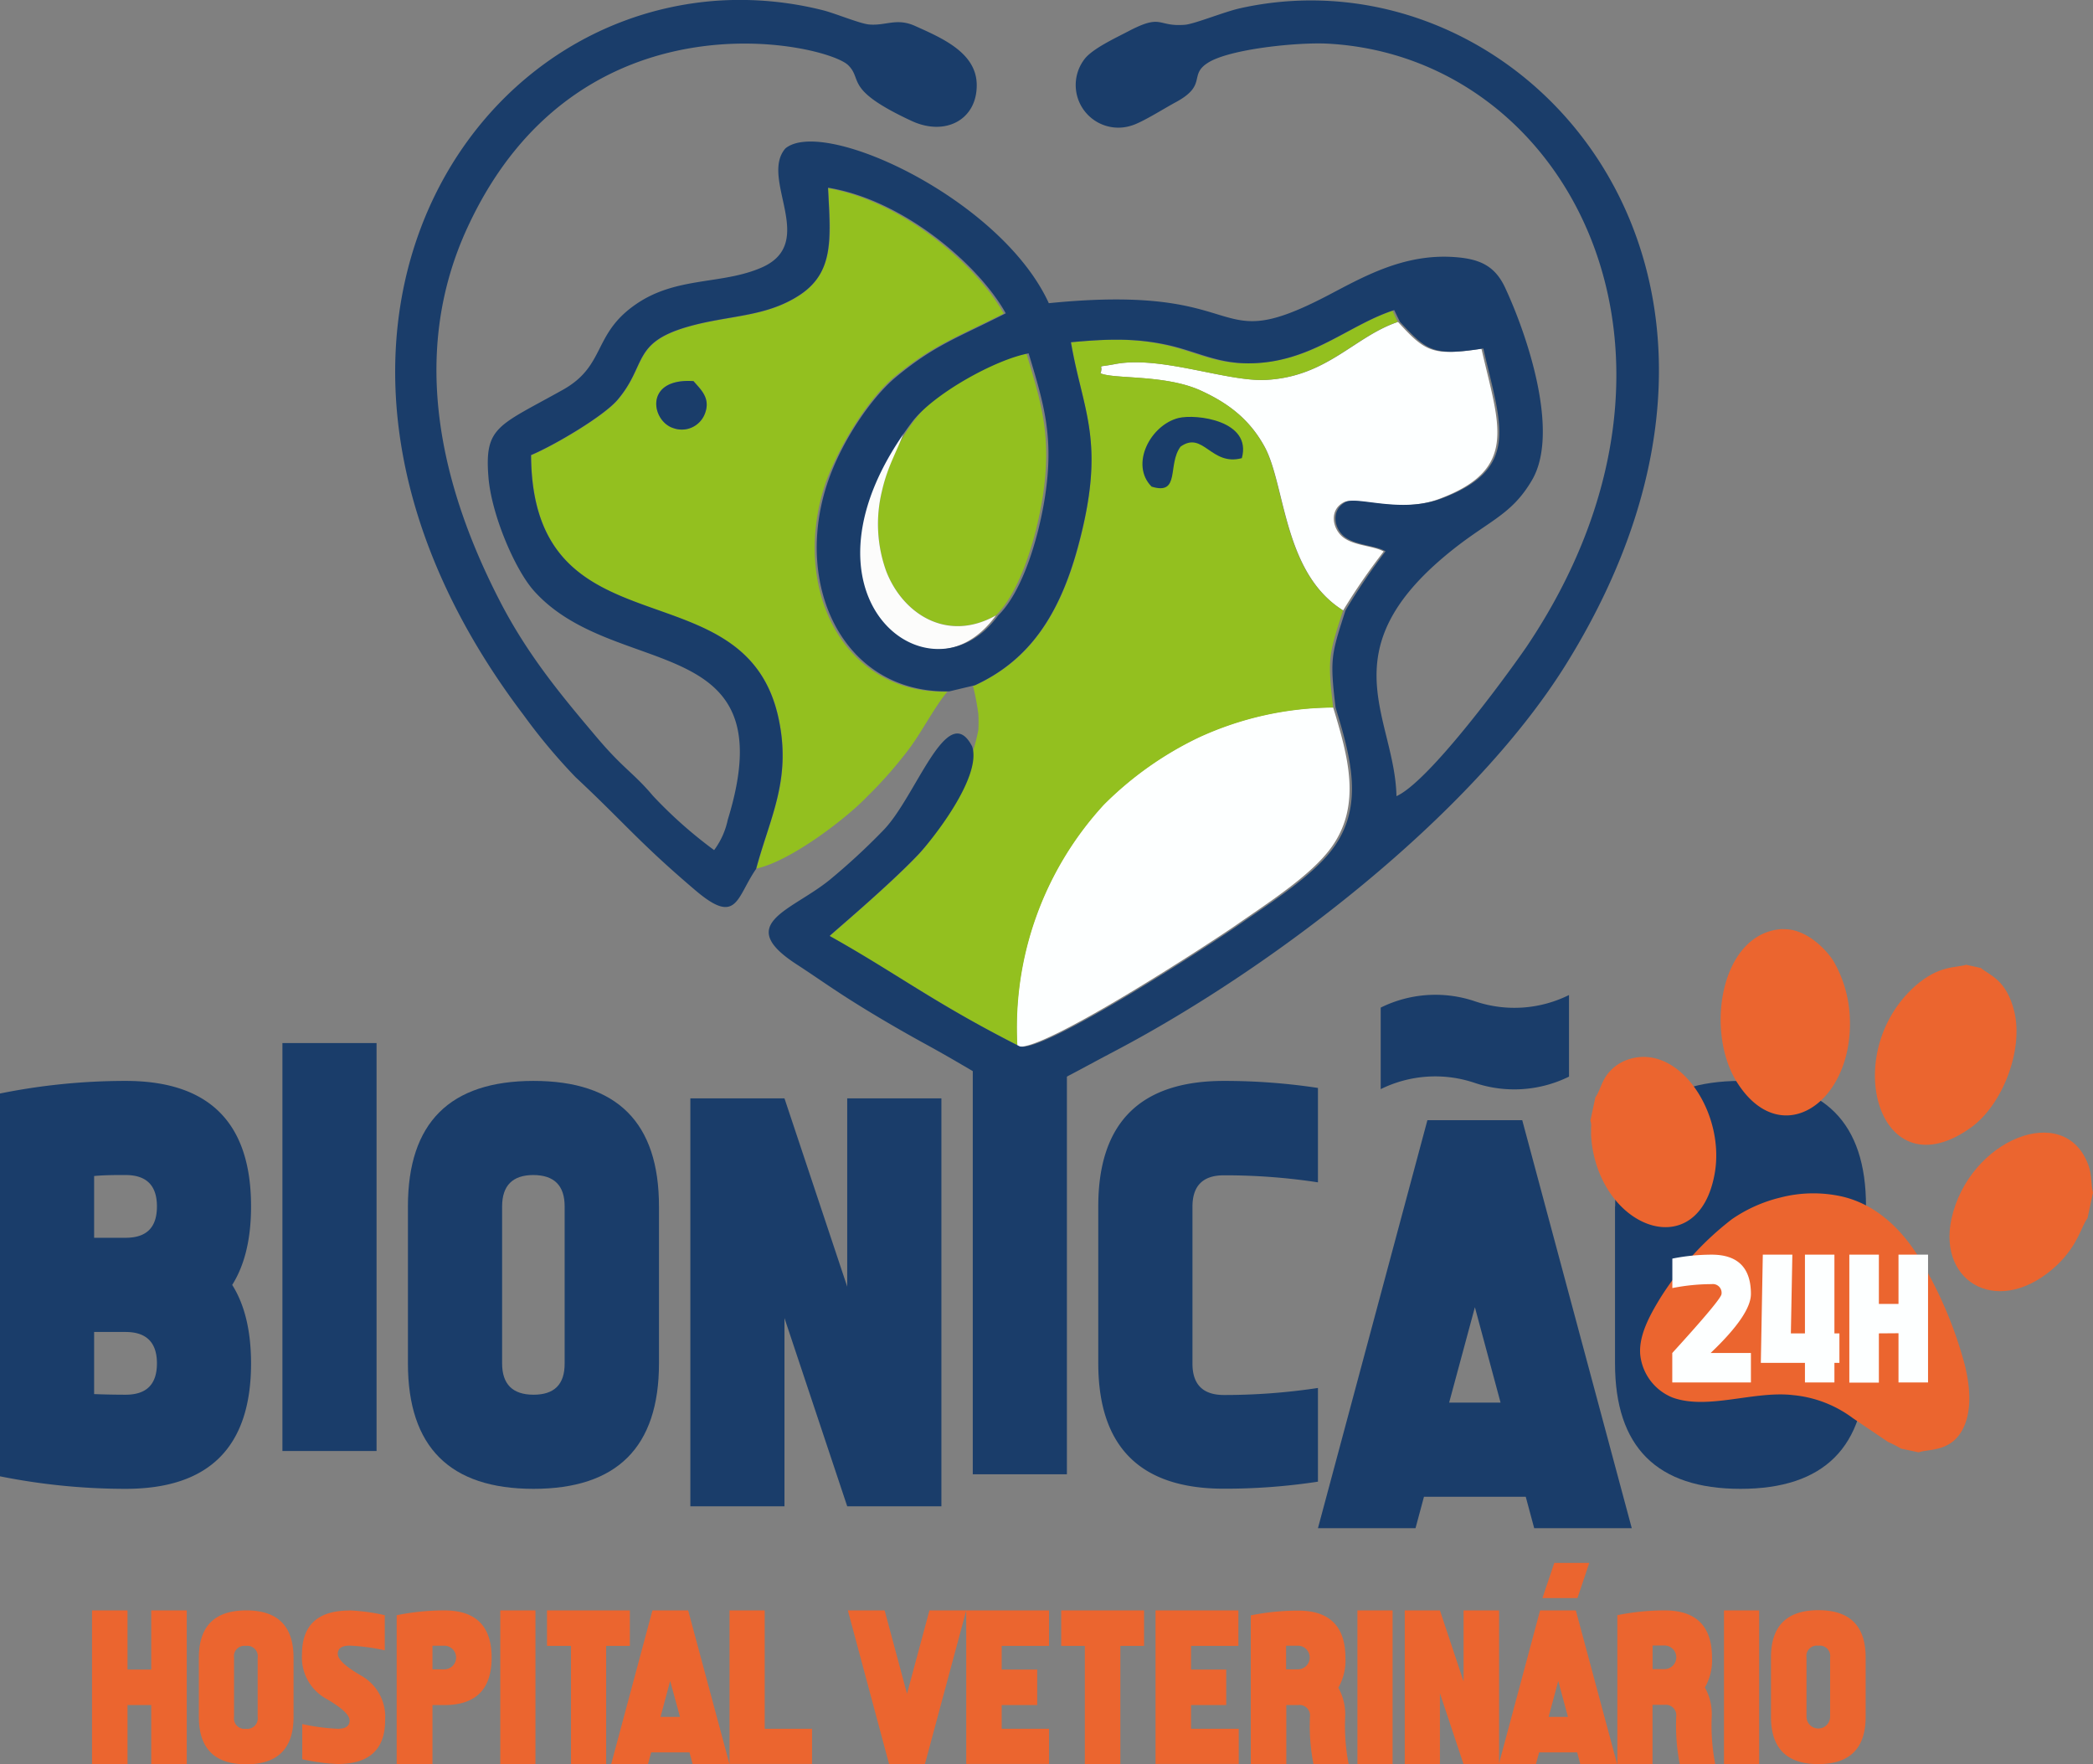 <svg id="Camada_1" data-name="Camada 1" xmlns="http://www.w3.org/2000/svg" viewBox="0 0 297.54 250.81"><rect x="0" y="0" width="297.54" height="250.81" fill="#808080" stroke="none"/><defs><style>.cls-1,.cls-3{fill:#eb652f;}.cls-2,.cls-8{fill:#1a3d6a;}.cls-3,.cls-5,.cls-6,.cls-7,.cls-8{fill-rule:evenodd;}.cls-4,.cls-5{fill:#fdffff;}.cls-6{fill:#93c01f;}.cls-7{fill:#fcfcfb;}</style></defs><path class="cls-1" d="M22.86,247.21v8.42H17.81V233.75h5.05v8.41h3.37v-8.41h5.05v21.88H26.23v-8.42Zm16.83-8.41A1.48,1.48,0,0,0,38,240.48v8.41a1.49,1.49,0,0,0,1.68,1.69,1.49,1.49,0,0,0,1.68-1.69v-8.41a1.48,1.48,0,0,0-1.68-1.68ZM33,240.48q0-6.72,6.73-6.73t6.73,6.73v8.41q0,6.74-6.73,6.74T33,248.89v-8.41Zm21.43-6.73a28.38,28.38,0,0,1,5,.68v5a28.15,28.15,0,0,0-5-.67c-1.12,0-1.68.4-1.68,1.18s1.12,1.82,3.37,3.11a6.72,6.72,0,0,1,3.36,6.31q0,6.22-6.73,6.23a28.5,28.5,0,0,1-5.05-.68v-5a29.23,29.23,0,0,0,5.05.67c1.12,0,1.68-.39,1.68-1.18s-1.12-1.82-3.36-3.11A6.71,6.71,0,0,1,47.66,240q0-6.22,6.73-6.23Zm11.78,8.38q.84,0,1.68,0a1.68,1.68,0,1,0,0-3.36c-.56,0-1.12,0-1.68,0v3.28Zm-5.05-7.7a34.22,34.22,0,0,1,6.73-.68q6.74,0,6.73,6.73t-6.73,6.73l-1.68,0v8.45H61.12v-21.2Zm19.69,21.2h-5V233.75h5v21.88ZM90.9,238.8v16.83h-5V238.8H82.49v-5.05H94.27v5.05Zm10.5,10.09L100,243.78l-1.37,5.11Zm1.35,5.05H97.3l-.46,1.69H91.61l5.87-21.88h5.08l5.88,21.88H103.2l-.45-1.69Zm5.69-20.19h5v16.83h6.73v5H108.44V233.75Zm22.05,0,3.18,11.85,3.19-11.85h5.23l-5.88,21.88h-5.08l-5.87-21.88Zm16.64,16.83h6.73v5H142.09V233.75h11.77v5.05h-6.73v3.36h5.05v5.05h-5.05v3.37ZM164,238.8v16.83h-5.05V238.8h-3.36v-5.05h11.78v5.05Zm10.1,11.78h6.73v5H169V233.75h11.78v5.05h-6.73v3.36h5v5.05h-5v3.37Zm13.46-8.45q.84,0,1.68,0a1.68,1.68,0,1,0,0-3.36c-.56,0-1.12,0-1.68,0v3.28Zm7.4,2.56a7.77,7.77,0,0,1,1,4.2,28.4,28.4,0,0,0,.5,6.74h-5a28.23,28.23,0,0,1-.51-6.74,1.49,1.49,0,0,0-1.68-1.68l-1.68,0v8.45h-5.05v-21.2a34.07,34.07,0,0,1,6.73-.68q6.72,0,6.73,6.73a7.83,7.83,0,0,1-1,4.21Zm7.74,10.94h-5V233.75h5v21.88Zm6.73-10.1v10.1h-5V233.75h5l3.36,10.1v-10.1h5.05v21.88h-5.05l-3.36-10.1Zm18.2,3.36-1.38-5.11-1.37,5.11Zm1.35,5.05h-5.45l-.46,1.69H217.8l5.87-21.88h5.08l5.88,21.88h-5.24l-.45-1.69ZM225.66,227h5l-1.68,5H224l1.69-5Zm14,15.1c.57,0,1.12,0,1.69,0a1.68,1.68,0,0,0,0-3.36c-.57,0-1.12,0-1.69,0v3.28Zm7.41,2.56a7.77,7.77,0,0,1,1,4.2,28.4,28.4,0,0,0,.5,6.74h-5.05a29,29,0,0,1-.5-6.74,1.49,1.49,0,0,0-1.68-1.68c-.57,0-1.12,0-1.69,0v8.45h-5v-21.2a34.07,34.07,0,0,1,6.73-.68q6.72,0,6.73,6.73a7.83,7.83,0,0,1-1,4.21Zm7.74,10.94h-5V233.75h5v21.88Zm8.41-16.83a1.48,1.48,0,0,0-1.68,1.68v8.41a1.68,1.68,0,1,0,3.36,0v-8.41a1.48,1.48,0,0,0-1.68-1.68Zm-6.73,1.68q0-6.72,6.73-6.73t6.73,6.73v8.41q0,6.74-6.73,6.74t-6.73-6.74v-8.41Z" transform="translate(-4.73 -4.82)"/><path class="cls-2" d="M234.34,176.32q0-17.83,17.84-17.84T270,176.32v22.31q0,17.84-17.84,17.84t-17.84-17.84V176.32Z" transform="translate(-4.73 -4.82)"/><path class="cls-2" d="M22.58,158.48q17.84,0,17.84,17.84c0,4.62-.9,8.33-2.68,11.16q2.67,4.23,2.68,11.15,0,17.84-17.84,17.84a90.73,90.73,0,0,1-17.85-1.78V160.27a90,90,0,0,1,17.85-1.79Zm0,44.61c3,0,4.46-1.49,4.46-4.46s-1.5-4.46-4.46-4.46H18.11V203c1.5.06,3,.09,4.47.09Zm0-22.31c3,0,4.46-1.47,4.46-4.46s-1.5-4.46-4.46-4.46c-1.5,0-3,0-4.47.14v8.78Z" transform="translate(-4.73 -4.82)"/><polygon class="cls-2" points="53.53 206.27 40.15 206.27 40.15 148.28 53.53 148.28 53.53 206.27 53.53 206.27"/><path class="cls-2" d="M80.57,171.86q-4.45,0-4.46,4.46v22.31q0,4.45,4.46,4.46T85,198.63V176.32q0-4.45-4.46-4.46Zm-17.85,4.46q0-17.83,17.85-17.84t17.84,17.84v22.31q0,17.84-17.84,17.84T62.72,198.63V176.32Z" transform="translate(-4.73 -4.82)"/><polygon class="cls-2" points="111.52 187.37 111.52 214.13 98.14 214.13 98.14 156.14 111.52 156.14 120.44 182.91 120.44 156.14 133.83 156.14 133.83 214.13 120.44 214.13 111.52 187.37 111.52 187.37"/><polygon class="cls-2" points="151.67 209.58 138.29 209.58 138.29 151.59 151.67 151.59 151.67 209.58 151.67 209.58"/><path class="cls-2" d="M192.09,215.45a87.37,87.37,0,0,1-13.38,1q-17.84,0-17.85-17.84V176.32q0-17.83,17.85-17.84a88.66,88.66,0,0,1,13.38,1V172.9a87.4,87.4,0,0,0-13.38-1q-4.46,0-4.46,4.46v22.31q0,4.45,4.46,4.46a88.65,88.65,0,0,0,13.38-1v13.38Z" transform="translate(-4.73 -4.82)"/><path class="cls-2" d="M218.05,204.21l-3.65-13.56-3.66,13.56Zm3.58,13.39H207.16l-1.2,4.46H192.09l15.56-58h13.48l15.57,58H222.83l-1.2-4.46Zm6.15-59.73a17.59,17.59,0,0,1-13.38.9,17.51,17.51,0,0,0-13.39.88V148.06a17.52,17.52,0,0,1,13.39-.9,17.45,17.45,0,0,0,13.38-.89v11.6Z" transform="translate(-4.73 -4.82)"/><path class="cls-3" d="M275.07,210.77l2.41.51.47-.13c1.72-.33,4.52-.24,6-3.57,1.23-2.84.68-6.34.08-8.78a58.73,58.73,0,0,0-5.71-13.88c-1.89-3.42-5.54-8.55-11.7-10a18.68,18.68,0,0,0-8.79.14,20.71,20.71,0,0,0-6.88,3.07,43.05,43.05,0,0,0-10.26,11.32c-1.35,2.24-3.12,5.31-2.76,8.16a7.39,7.39,0,0,0,4.56,5.88c5,1.82,11.63-1,17.16-.34a16.8,16.8,0,0,1,8.48,3.27l5,3.38a17.53,17.53,0,0,1,1.94,1Z" transform="translate(-4.73 -4.82)"/><path class="cls-3" d="M286.24,142.41l-2-.44c-1.45.47-3.79,0-7.23,3-10.93,9.72-5.13,29.55,7.95,20.11,4.46-3.23,7.45-11,6.12-16.47-1.13-4.59-3.54-5.14-4.8-6.22Z" transform="translate(-4.73 -4.82)"/><path class="cls-3" d="M258.16,136.89c-8.83.45-11.13,14.53-6.46,21.85,6.27,9.84,16.51,2.76,16-9.24a17.39,17.39,0,0,0-2.29-8c-1-1.64-3.94-4.75-7.25-4.58Z" transform="translate(-4.73 -4.82)"/><path class="cls-3" d="M301.49,178l.78-3.65c-.33-1.12-.11-2.4-.65-3.88-3.34-9.23-17-3.65-19.47,7.62-2,9.25,7,14.16,15.06,6.52,3-2.91,3.37-5.44,4.28-6.61Z" transform="translate(-4.73 -4.82)"/><path class="cls-3" d="M231.53,160.81l-.71,3.31a2.12,2.12,0,0,1,.1.95c0,.39,0,.75,0,1.1a15.27,15.27,0,0,0,.23,2.06c2.09,11.7,15,15.93,17.31,3.58,1.63-8.57-4.87-18.55-12-16.46a6.17,6.17,0,0,0-3,1.91c-1.08,1.25-1.17,2.42-1.92,3.55Z" transform="translate(-4.73 -4.82)"/><path class="cls-4" d="M248.05,183.18c3.73,0,5.59,1.87,5.59,5.59q0,2.94-5.73,8.39h5.73v4.19H242.46v-4.19q7-7.68,7-8.39a1.24,1.24,0,0,0-1.4-1.4,28.64,28.64,0,0,0-5.59.56v-4.19a28.64,28.64,0,0,1,5.59-.56Zm7,15.38.28-15.38h4.2l-.21,11.19h2V183.18h4.19v11.19h.71v4.19h-.71v2.79h-4.19v-2.79Zm16.78-4.19v7h-4.2V183.18h4.2v7h2.79v-7h4.2v18.17h-4.2v-7Z" transform="translate(-4.73 -4.82)"/><path class="cls-5" d="M149.33,153.56c3.18,1.17,27.79-14.91,31.11-17.22,4.73-3.29,10.82-7.19,13.62-11.15,4.27-6,2.28-12.93.19-19.81a46.16,46.16,0,0,0-19.13,4.25,48.75,48.75,0,0,0-13.51,9.57,46.82,46.82,0,0,0-12.28,34.36Z" transform="translate(-4.73 -4.82)"/><path class="cls-5" d="M195.66,91.61a90.21,90.21,0,0,1,5.77-8.39c-1.45-.82-4.18-.8-5.74-2s-2.05-3.91.07-5c1.65-.88,7.86,1.66,13.57-.48,11.39-4.25,8.47-10.52,6-21.35-7,1.08-8,.42-11.86-3.8-6.19,2.07-10.05,7.8-18.77,8.24-5.55.28-14.93-3.49-21.42-2.25-3,.57-1.57-.08-2.09,1.31,2,.87,9.25.14,14.31,2.48,4.18,1.92,7,4.3,9,7.93,3,5.46,2.65,18,11.2,23.31Z" transform="translate(-4.73 -4.82)"/><path class="cls-6" d="M103.32,59c-7.11-.48-6,5.75-2.83,6.69a3.51,3.51,0,0,0,4.45-2.07c.85-2.21-.6-3.43-1.62-4.62Zm90.93,46.37c-.83-7-.6-7.54,1.41-13.77-8.55-5.29-8.22-17.85-11.2-23.31-2-3.63-4.79-6-9-7.93-5.07-2.34-12.36-1.61-14.32-2.48.52-1.39-.91-.74,2.09-1.31,6.49-1.24,15.87,2.53,21.42,2.25,8.72-.44,12.58-6.17,18.77-8.24L202.7,49c-7,2.41-11.57,7.5-20.79,7.48-4.6,0-7.49-1.77-11.71-2.66-4.69-1-8.63-.76-13.19-.34,1.66,10,5,14.1,1,29.08-2.67,9.81-7,16.17-14.66,19.69l-.3.08a34.58,34.58,0,0,1,.76,4,21.29,21.29,0,0,1,0,2.26c-1,5.36-4.8,13.8-8.52,17.73-4.28,4.51-12.26,11.2-12.61,11.58,8.06,4.53,15.15,9.45,23.46,13.84l3.22,1.68a46.85,46.85,0,0,1,12.29-34.19,48.75,48.75,0,0,1,13.51-9.57,46.16,46.16,0,0,1,19.13-4.25ZM130.09,74.7A19.74,19.74,0,0,0,130.71,86c2.31,6,8.61,10.22,15.6,6.3,3.45-3.37,5.71-11,6.62-16.65,1.37-8.67-.12-13.4-2.27-20.54-10.89,2.3-18.26,9.19-20.57,19.58Zm-8-1.25c2.25-6,6.31-12.13,9.72-15,5.48-4.54,8.57-5.51,15.61-9.06-3.73-6.71-14.22-15.92-24.95-17.81.3,6.11,1.2,11.85-4.16,15.29-4.86,3.11-10,2.76-15.83,4.44-7.9,2.29-5.75,5.43-9.91,10.35-2,2.36-9.09,6.53-12.32,7.88.15,29,30.7,15.25,35.24,37.69,1.72,8.51-1.18,13.45-3.22,21.06,4.9-1.06,12.83-7.19,15.64-10.14a60.58,60.58,0,0,0,6.07-6.89c1.77-2.37,3.72-6.12,5.43-8.11h-.46c-14.73.05-21.75-15.15-16.86-29.68Z" transform="translate(-4.73 -4.82)"/><path class="cls-7" d="M146.31,92.31c-7,3.92-13.29-.29-15.6-6.3a19.74,19.74,0,0,1-.62-11.31c.86-3.86,2.36-6,3.27-8.87-17.36,21.74,2.79,40.5,12.95,26.48Z" transform="translate(-4.73 -4.82)"/><path class="cls-8" d="M168.44,74c4.14,1.27,2.21-3.14,4.12-5.69,3.22-2.29,4.33,2.82,8.71,1.64,1.47-5.36-6.51-6.31-9-5.71-4,1-6.94,6.62-3.83,9.76Z" transform="translate(-4.73 -4.82)"/><path class="cls-8" d="M146.63,92.31c-9.64,13.3-30.8-2.9-12.23-27.51,3-3.95,11.72-8.83,16.56-9.75,2.16,7.19,3.67,11.91,2.29,20.61-.91,5.7-3.17,13.28-6.62,16.65ZM103.32,59c-7.11-.48-6,5.75-2.83,6.69a3.51,3.51,0,0,0,4.45-2.07c.85-2.21-.6-3.43-1.62-4.62Zm8.9,69.33c1.92-7.18,5-12.54,3.24-21.13-4.54-22.44-35.09-8.74-35.24-37.69,3.23-1.35,10.33-5.52,12.32-7.88,4.16-4.92,2-8.06,9.91-10.35,5.79-1.68,11-1.33,15.83-4.44,5.06-3.25,4.52-8,4.16-15.34,10.84,1.76,21.5,11.08,25.27,17.86-7,3.55-10.13,4.52-15.61,9.06-3.47,2.88-7.71,9.06-9.72,15-4.94,14.68,2.27,30,17.32,29.68l3.61-.86c7.66-3.52,12-9.88,14.66-19.69,4.07-15,.7-19.13-1-29.08,4.81-.44,8.88-.64,13.51.34,4.22.89,7.11,2.65,11.71,2.66,8.81,0,14.23-5.49,20.74-7.57l.81,1.66c3.9,4.22,4.81,4.89,11.86,3.8,2.48,10.83,5.4,17.1-6,21.35-5.71,2.14-11.92-.4-13.58.48-2.12,1.12-1.69,3.81-.06,5s4.29,1.15,5.74,2A90.21,90.21,0,0,0,196,91.61c-2,6.23-2.24,6.79-1.41,13.77,2.09,6.88,4.08,13.78-.19,19.81-2.8,4-8.89,7.86-13.62,11.15-3.32,2.31-27.93,18.39-31.11,17.22-12.35-6.27-17.27-10.24-27-15.69.35-.38,8.33-7.07,12.61-11.58,2-2.11,9.08-11.06,7.65-15.36-3.55-6.84-8,7.29-12.7,12a92.52,92.52,0,0,1-7.59,7c-5.41,4.38-13.55,6.19-4.71,11.95,2.07,1.34,3.84,2.59,6.07,4.05,3.67,2.41,8.32,5.14,12.36,7.35,15.56,8.51,11.18,9.21,26.89.94,22.1-11.63,50.41-33.1,64-54.79C262.51,42.92,221-2.93,181,6c-2.2.49-6.44,2.22-7.8,2.34-4,.34-3.16-1.65-8.07.93-1.79.94-5.06,2.45-6.21,3.93a6.06,6.06,0,0,0,6.64,9.48c1.52-.44,4.69-2.46,6.28-3.31,4.56-2.45,1.86-3.84,4.54-5.58,3-2,12.89-3,17.17-2.76,34.28,1.9,56.19,44.16,28.17,85.77C218.12,102,207.72,116,203.25,118c-.22-11-9.48-20.31,6.73-34,6.12-5.18,9.49-5.67,12.58-11,3.87-6.74-.62-20.32-3.86-27.28-1.48-3.18-3.7-4.12-7.28-4.36-7.12-.48-12.8,2.77-17.87,5.43-17.35,9.07-10.2-1.84-39.72,1.13-6.78-14.8-32-26.51-37.45-22-3.72,4.3,4.67,13.41-3.37,16.93-5.67,2.48-12.08,1.23-17.86,5.21-6.2,4.25-4.26,8.72-10.38,12.16-9.24,5.17-11.19,5.21-10.6,12.46.43,5.27,3.71,13,6.42,16.08,11.45,12.89,36,5.38,27.6,32.59a11,11,0,0,1-1.94,4.32,63.19,63.19,0,0,1-8.7-7.72c-2.77-3.29-4.16-3.79-8-8.33-4.92-5.82-9.79-11.63-13.79-19.41-8.1-15.72-13.06-34.78-4.54-53.12C87,3,122.12,11,125.3,14.08c2.15,2.09-.66,3.42,9,7.92,4.81,2.25,9.37-.16,9.28-5.19-.08-4.51-4.93-6.58-8.76-8.3-2.63-1.19-4.16,0-6.53-.21-1.22-.09-4.73-1.54-6.48-2a48.35,48.35,0,0,0-15-1.39C68,7.56,41.41,56.64,79.12,106.41a83.12,83.12,0,0,0,7.43,8.89c6.88,6.42,9,9.26,17.09,16.13,5.9,5,5.76,1,8.58-3.09Z" transform="translate(-4.73 -4.82)"/></svg>